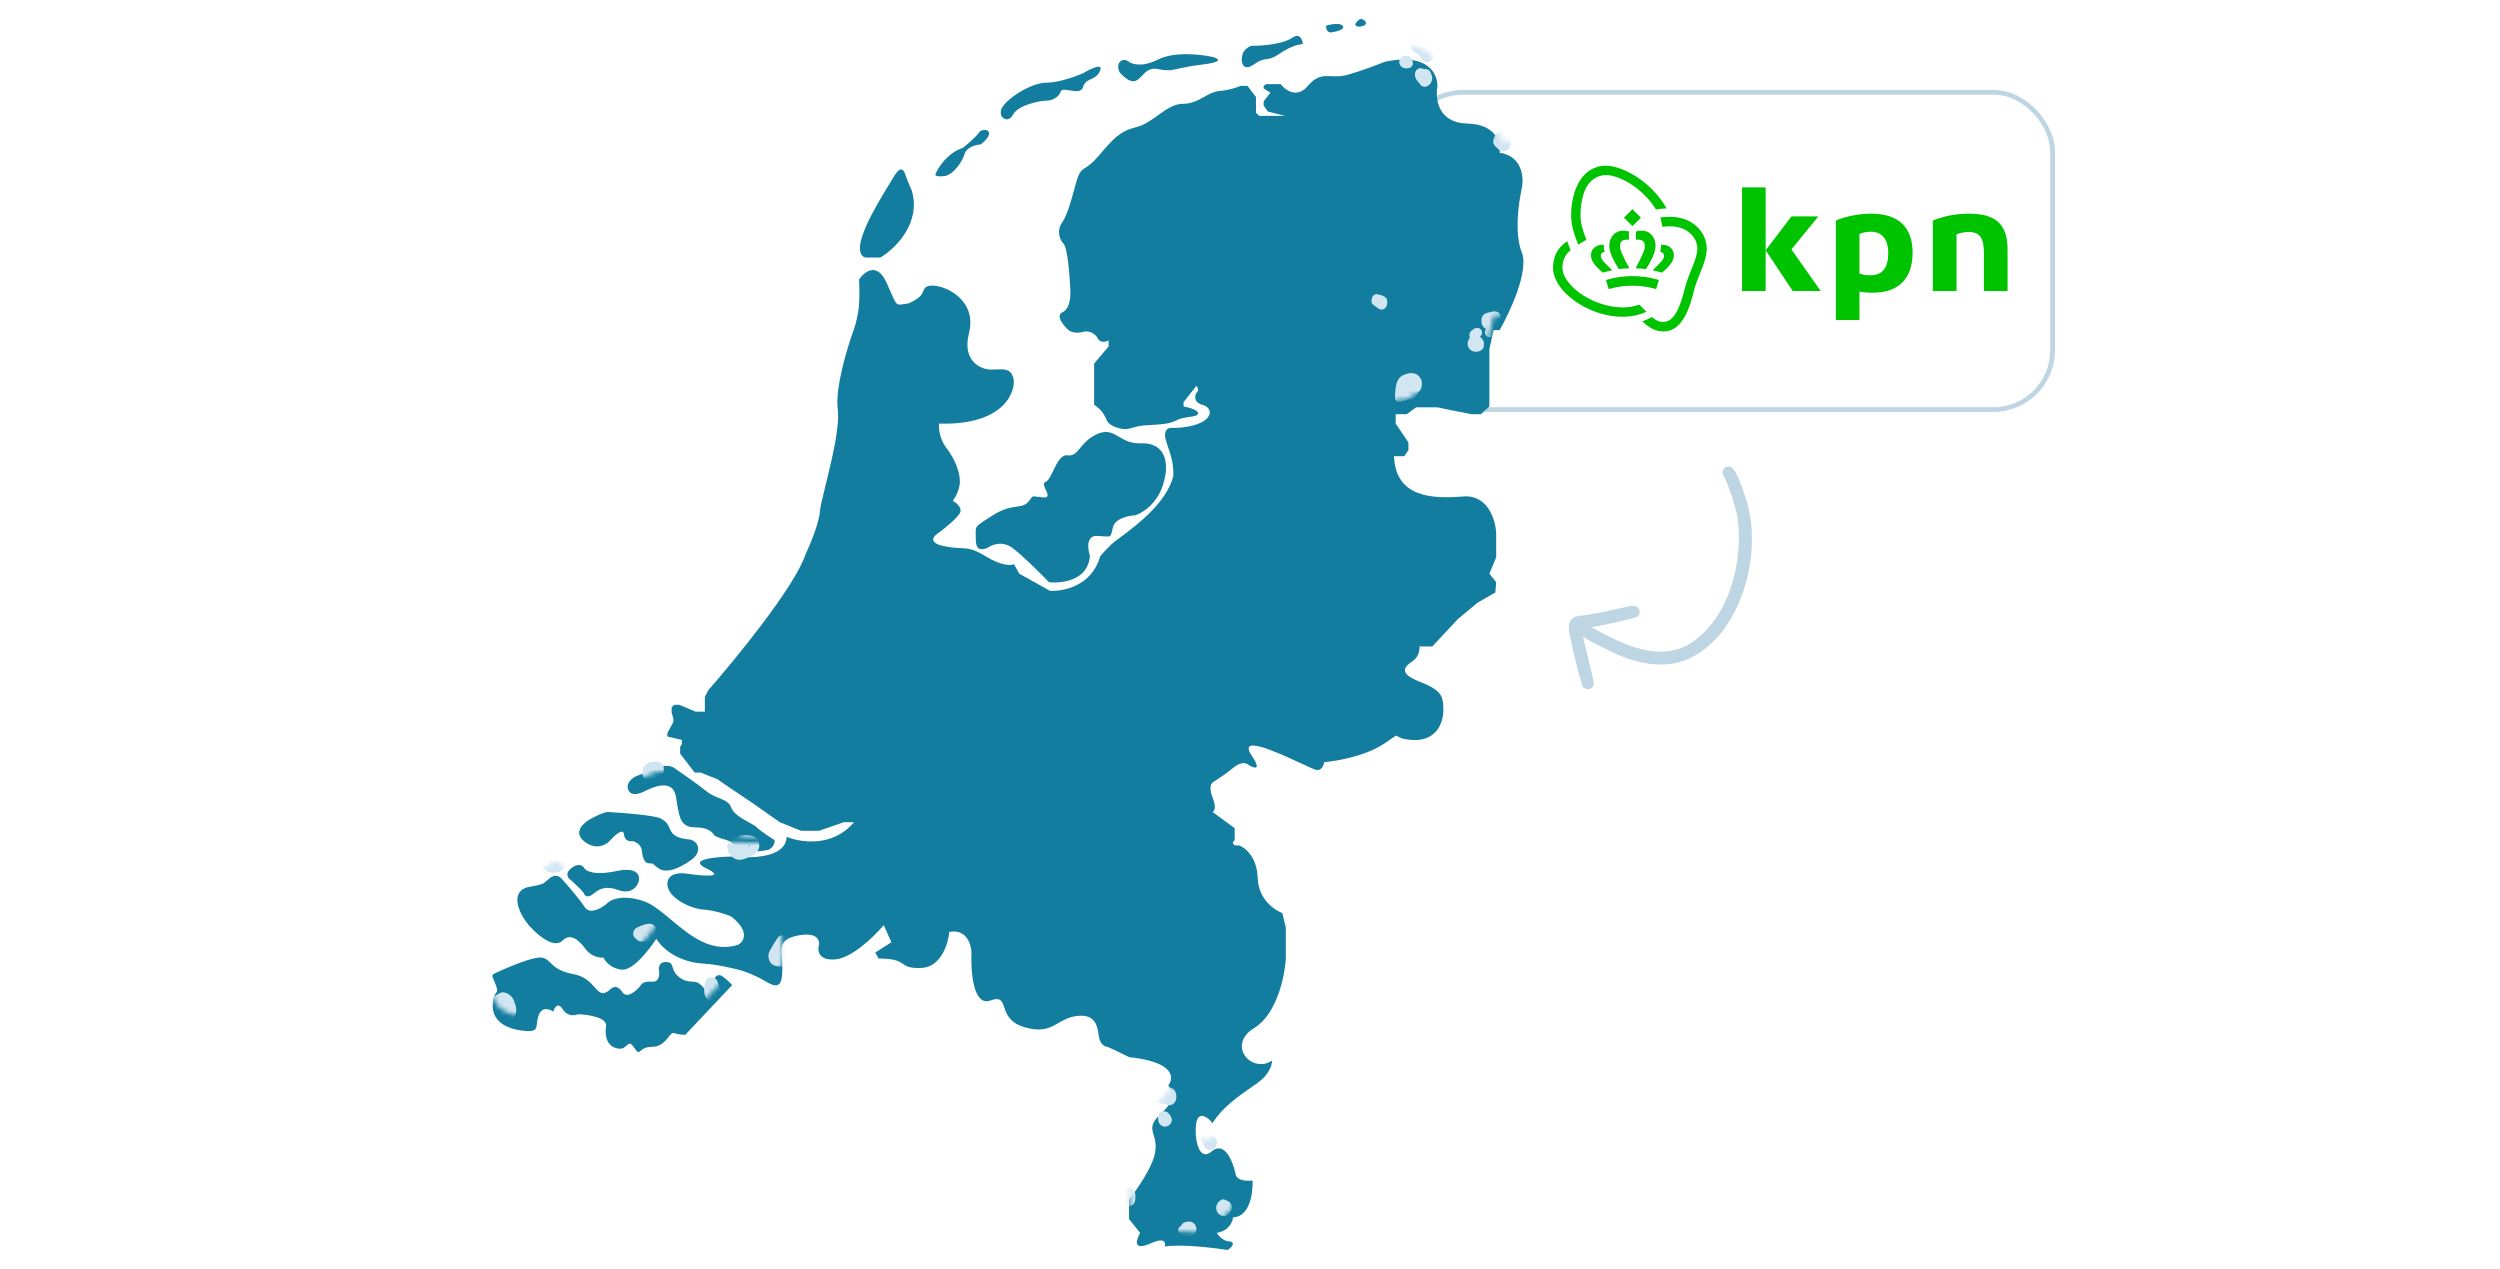 <svg width="528" height="268" viewBox="0 0 528 268" fill="none" xmlns="http://www.w3.org/2000/svg">
<rect x="296.5" y="19.5" width="137" height="67" rx="12.5" fill="white"/>
<rect x="296.5" y="19.5" width="137" height="67" rx="12.5" stroke="#BED5E3"/>
<path d="M415.897 45.13C422.411 45.13 424 48.192 424 52.954V61.459H418.999V53.694C418.999 50.648 418.481 49 415.774 49C414.842 49 413.934 49.175 413.217 49.498V61.459H408.216V46.563C410.466 45.671 412.939 45.13 415.897 45.13ZM372.902 39.583H367.917V61.459H372.902V39.583ZM372.914 52.85L378.353 45.707H384.027L378.345 52.671L384.537 61.459H378.628L372.91 52.85H372.914ZM387.73 46.563C389.805 45.707 392.564 45.13 395.204 45.13C401.097 45.13 403.94 48.096 403.94 53.408C403.94 58.719 401.049 61.821 395.554 61.821C394.619 61.821 393.786 61.777 392.719 61.582V67.583H387.734V46.563M395.168 48.944C394.284 48.944 393.424 49.095 392.719 49.418V57.791C393.217 57.983 394.189 58.142 394.965 58.142C397.657 58.142 398.795 56.482 398.795 53.444C398.795 50.405 397.35 48.944 395.168 48.944Z" fill="#00C300"/>
<path fill-rule="evenodd" clip-rule="evenodd" d="M351.982 44.023C348.936 38.524 342.824 35 339.177 35C333.945 35 331.822 40.507 331.822 45.488C331.822 47.797 332.611 49.892 333.272 51.524L333.331 51.672C333.331 51.672 334.247 51.078 335.051 50.636C334.223 48.586 333.805 47.021 333.805 45.484C333.805 42.303 334.586 39.694 335.943 38.337C336.736 37.544 337.966 36.975 339.177 36.975C342.055 36.975 346.997 39.762 349.744 44.25C350.505 44.122 351.058 44.05 351.982 44.015" fill="#00C300"/>
<path fill-rule="evenodd" clip-rule="evenodd" d="M346.284 64.397L346.217 64.326L346.125 64.358C345.066 64.736 343.979 64.923 342.8 64.923C338.942 64.923 334.721 63.199 332.053 60.531C330.716 59.189 329.983 57.744 329.983 56.601C329.983 55.044 330.489 53.79 331.723 52.846C331.484 52.289 331.229 51.64 330.994 50.931C328.932 52.305 328 54.216 328 56.601C328 58.285 328.92 60.197 330.652 61.929C333.057 64.334 337.508 66.902 342.8 66.902C344.465 66.902 346.045 66.579 347.507 65.938L347.714 65.847L347.55 65.687C347.1 65.245 346.674 64.803 346.28 64.393" fill="#00C300"/>
<path fill-rule="evenodd" clip-rule="evenodd" d="M344.027 50.62V48.892C343.613 48.773 343.306 48.713 342.808 48.713C341.052 48.713 340.057 50.087 339.909 51.457C339.798 52.5 340.089 54.017 341.912 56.84C342.649 56.74 343.386 56.681 344.11 56.661C342.525 53.718 342.139 52.687 342.139 51.93C342.139 51.054 342.645 50.608 343.668 50.608C343.808 50.608 343.919 50.608 344.027 50.62Z" fill="#00C300"/>
<path fill-rule="evenodd" clip-rule="evenodd" d="M344.767 60.34C346.392 60.34 348.048 60.547 349.772 61.057L350.362 59.129C348.426 58.552 346.543 58.317 344.767 58.317C342.991 58.317 341.108 58.552 339.173 59.129L339.762 61.057C341.486 60.543 343.143 60.34 344.767 60.34Z" fill="#00C300"/>
<path d="M344.768 44.181L342.977 45.971L344.767 47.762L346.558 45.972L344.768 44.181Z" fill="#00C300"/>
<path fill-rule="evenodd" clip-rule="evenodd" d="M340.515 57.079C338.421 55.124 338.09 54.586 338.09 53.993C338.09 53.563 338.373 53.284 338.886 53.193C338.759 52.659 338.703 52.157 338.719 51.679C337.126 51.636 336.02 52.536 336.02 53.83C336.02 54.853 336.41 55.781 338.512 57.584L338.699 57.529C339.297 57.349 339.902 57.202 340.515 57.079Z" fill="#00C300"/>
<path fill-rule="evenodd" clip-rule="evenodd" d="M345.511 50.62V48.892C345.925 48.773 346.232 48.713 346.73 48.713C348.486 48.713 349.481 50.087 349.628 51.457C349.74 52.5 349.449 54.017 347.626 56.84C346.889 56.74 346.152 56.681 345.428 56.661C347.012 53.718 347.399 52.687 347.399 51.93C347.399 51.054 346.893 50.608 345.87 50.608C345.73 50.608 345.619 50.608 345.511 50.62Z" fill="#00C300"/>
<path fill-rule="evenodd" clip-rule="evenodd" d="M349.023 57.079C351.118 55.124 351.448 54.586 351.448 53.993C351.448 53.563 351.166 53.284 350.652 53.193C350.779 52.659 350.835 52.157 350.819 51.679C352.412 51.636 353.519 52.536 353.519 53.83C353.519 54.853 353.129 55.781 351.026 57.584L350.839 57.529C350.242 57.349 349.637 57.202 349.023 57.079Z" fill="#00C300"/>
<path fill-rule="evenodd" clip-rule="evenodd" d="M358.616 48.104C357.576 47.045 355.844 45.787 352.583 45.787C351.982 45.787 351.393 45.826 350.827 45.906L350.652 45.93L350.704 46.105C350.855 46.627 350.975 47.18 351.058 47.758L351.082 47.909L351.23 47.889C351.687 47.829 352.129 47.801 352.587 47.801C355.167 47.801 356.446 48.741 357.218 49.529C358.022 50.346 358.48 51.425 358.48 52.488C358.48 53.846 357.78 55.562 357.095 57.226C356.756 58.05 356.139 59.635 355.809 60.997C355.175 63.569 353.925 67.981 351.397 67.981C350.561 67.981 350.047 67.905 348.872 66.962C348.231 67.328 347.554 67.63 346.85 67.869C348.741 69.582 349.872 70 351.401 70C355.502 70 357.019 64.425 357.736 61.487C357.955 60.591 358.377 59.352 358.93 58.007C359.687 56.163 360.467 54.256 360.467 52.492C360.467 50.899 359.794 49.303 358.624 48.108" fill="#00C300"/>
<g filter="url(#filter0_d_826_511)">
<path d="M286.311 1.969C286.551 1.546 287.174 0.774 287.75 1.063C288.47 1.426 289.009 2.15 287.75 2.512C286.491 2.874 286.064 2.331 286.311 1.969Z" fill="#127D9F"/>
<path d="M283.612 2.512C283.181 1.788 281.274 2.089 280.374 2.331C280.194 2.331 279.906 2.512 280.194 3.236C280.482 3.96 281.154 3.9 281.453 3.779C282.353 3.659 284.044 3.236 283.612 2.512Z" fill="#127D9F"/>
<path d="M264.543 6.676C264.723 6.676 270.3 6.676 272.818 5.047C273.478 4.503 274.869 3.996 275.157 6.314C274.497 6.314 272.602 6.712 270.3 8.306C268.86 9.301 268.186 9.392 267.511 9.482C266.837 9.573 266.162 9.663 264.723 10.659C261.844 12.651 261.844 8.668 262.924 7.581C263.787 6.712 264.363 6.616 264.543 6.676Z" fill="#127D9F"/>
<path d="M244.574 9.573C241.12 11.311 238.937 10.539 238.277 9.935C237.917 9.694 237.054 9.392 236.478 10.116C235.903 10.84 236.238 11.866 236.478 12.289C239.126 15.166 240.09 14.154 241.206 12.982C241.986 12.163 242.84 11.267 244.394 11.565C246.685 12.004 247.388 11.844 248.951 11.488C249.965 11.257 251.341 10.944 253.749 10.659C258.642 10.08 257.347 9.332 256.087 9.03C253.689 8.487 248.028 7.835 244.574 9.573Z" fill="#127D9F"/>
<path d="M213.991 21.16C213.127 22.753 212.072 22.186 211.652 21.703C211.22 21.124 211.352 20.376 211.472 20.074C212.372 17.901 217.769 14.461 221.007 14.461C223.597 14.461 227.243 13.134 228.743 12.47C230.242 11.565 233.06 10.188 232.341 11.927C231.89 13.015 231.124 13.376 230.403 13.716C229.685 14.055 229.012 14.372 228.743 15.367C228.433 16.51 227.056 16.281 225.871 16.084C224.992 15.938 224.218 15.809 224.065 16.272C223.705 17.358 222.446 18.263 221.007 18.263C219.568 18.263 215.07 19.169 213.991 21.16Z" fill="#127D9F"/>
<path d="M271.378 21.467L267.781 20.562L266.882 19.295V18.389L268.321 16.579L266.882 15.674V15.13L267.421 14.768H270.48C271.439 16.036 273.934 17.883 276.236 15.13C278.046 12.967 279.429 13.024 281.146 13.093C282.16 13.134 283.289 13.18 284.692 12.777C287.714 11.908 291.108 10.604 292.427 10.061C301.638 8.033 303.701 12.716 303.581 15.312C303.102 17.846 303.689 22.952 309.878 23.097C316.066 23.242 317.014 27.261 316.714 29.253C321.607 29.977 321.871 34.624 321.391 36.857C320.732 39.693 319.808 46.344 321.391 50.255C322.975 54.165 318.933 62.868 316.714 66.731H315.455L313.836 65.825L312.396 63.471V63.291V61.48L311.677 59.126L308.619 54.962L297.465 42.288L296.385 41.383H294.226L296.384 41.383L297.463 42.288L308.617 54.962L311.675 59.126L312.395 61.48V63.472L313.834 65.825L315.453 66.731L314.554 70.714V72.886V82.844L312.755 84.474H310.776L303.58 83.025H299.082L297.103 84.474H294.766V86.465L297.464 90.448V92.078L296.565 93.345H294.406C294.766 102.036 302.321 102.398 308.978 101.855C314.303 101.42 315.874 106.864 315.994 109.64V114.709L314.555 118.149L315.994 119.96L315.814 122.132L312.036 124.305L307.898 127.745L302.501 133.539H301.962H299.803L297.824 131.909H295.485L294.586 131.185V128.469L293.146 127.021H291.887L293.146 127.021L294.585 128.469V131.185L295.484 131.909H297.823L299.802 133.539C299.862 134.203 299.658 135.748 298.363 136.617C296.744 137.703 295.125 139.152 299.802 140.962C304.48 142.773 304.839 144.04 304.839 146.937C304.839 149.834 303.22 153.636 298.183 153.274C296.055 153.121 295.468 152.709 295.174 152.503C295.089 152.444 295.029 152.401 294.962 152.387C294.8 152.354 294.602 152.492 293.922 152.969C293.572 153.215 293.094 153.55 292.426 153.998C288.109 156.895 281.632 157.8 279.653 157.981C279.593 158.585 279.185 159.755 278.034 159.611C277.679 159.566 276.394 158.971 274.73 158.2C269.645 155.844 261.018 151.848 264.542 156.895C265.381 158.102 266.377 160.117 263.642 158.524C263.282 158.162 262.167 157.764 260.584 159.067C259.001 160.371 257.046 161.662 256.266 162.145C255.846 162.326 255.223 163.232 256.086 165.404C256.95 167.577 256.446 168.361 256.086 168.482L256.087 168.482L260.765 171.922V174.457L260.405 174.819V175.181L260.765 175.543H261.664C262.923 175.966 265.478 177.933 265.622 182.423C265.766 186.913 269.16 189.243 270.839 189.846L271.559 192.924V199.623C271.319 203.244 269.652 211.211 264.902 214.107C258.965 217.728 264.363 223.884 268.68 220.987C268.68 221.832 268.068 223.957 265.622 225.695C265.216 225.983 264.79 226.278 264.353 226.582L264.349 226.584C261.493 228.565 258.114 230.909 256.087 234.204C255.427 233.359 253.892 231.959 253.029 233.118C251.949 234.566 252.489 243.076 255.907 240.179C258.642 237.861 260.405 242.352 260.944 244.886C260.944 245.49 261.664 246.624 264.542 246.335C264.662 248.869 264.003 253.975 260.405 254.12C260.345 255.025 259.577 256.944 256.987 257.379C257.346 257.982 258.39 259.189 259.685 259.189C260.285 259.25 261.052 259.696 259.325 261C256.207 260.517 249.179 259.696 246.013 260.276C246.252 259.491 246.013 258.248 243.134 259.552C239.536 261.181 239.716 259.371 240.796 257.379L238.457 254.482V250.318C239.956 248.447 243.134 243.945 243.854 240.903C244.322 238.924 243.961 237.729 243.66 236.732C243.383 235.815 243.157 235.065 243.674 234.023C243.993 233.382 244.641 232.74 245.322 232.066C246.947 230.457 248.761 228.662 246.732 226.238C247.992 224.669 248.099 221.277 238.457 220.263C237.018 219.539 234.067 218.091 233.779 218.091C233.36 218.03 232.448 217.583 232.16 216.28C232.111 216.057 232.072 215.797 232.03 215.516C231.762 213.739 231.366 211.103 227.483 211.572C225.762 211.78 224.62 212.439 223.524 213.071C221.756 214.092 220.105 215.044 216.329 213.926C213.206 213.002 212.569 211.133 212.094 209.743C211.639 208.41 211.334 207.516 209.133 208.313C205.535 209.617 204.995 202.097 205.175 198.175C205.115 196.424 204.096 193.105 200.498 193.829C200.258 196.304 198.735 201.289 194.561 201.433C192.079 201.52 191.429 201.073 190.714 200.581C189.925 200.039 189.056 199.442 185.566 199.442L184.846 198.175L188.265 196.002L186.645 192.381C184.727 194.674 179.989 199.333 176.391 199.623C172.793 199.913 172.613 197.692 172.973 196.545C173.153 195.579 172.541 193.829 168.655 194.553C164.772 195.277 164.913 196.927 165.126 199.41C165.179 200.032 165.237 200.707 165.237 201.433C165.237 205.055 164.518 205.96 161.819 204.33C159.66 203.027 157.442 202.218 156.602 201.977C155.103 201.554 151.421 200.673 148.686 200.528C145.268 200.347 140.95 198.898 138.612 195.277C137.172 197.51 133.718 201.94 131.416 201.795C129.113 201.65 127.818 200.045 127.458 199.261C126.678 199.321 124.831 199.043 123.68 197.45C122.241 195.458 120.442 194.01 118.823 195.64C117.203 197.269 114.145 195.096 111.986 192.743C109.827 190.389 107.489 185.682 111.267 184.414C111.986 184.294 113.641 183.98 114.505 183.69C114.823 183.583 115.156 183.288 115.515 182.971C116.373 182.212 117.373 181.326 118.643 182.604C119.782 183.871 122.349 186.84 123.5 188.578C124.651 190.317 127.218 188.699 128.357 187.673C129.077 186.949 131.596 185.863 135.913 187.311C137.763 187.932 139.675 189.53 141.739 191.254L141.739 191.254C145.696 194.561 150.206 198.33 155.882 196.545C157.081 195.881 158.473 193.757 154.443 190.57C153.484 190.148 150.989 189.267 148.686 189.122C145.808 188.941 140.95 186.587 140.95 183.69C140.95 181.373 143.709 181.276 145.088 181.517C148.266 182 153.543 182.459 149.226 180.431C144.908 178.403 151.625 177.896 155.522 177.896C159 178.319 165.993 178.078 166.137 173.732C169.015 174.939 175.887 176.014 180.349 170.655L178.19 170.654L172.973 172.465H169.195L164.697 170.654L158.761 166.49L154.443 163.593L151.565 161.602L147.967 160.153H146.707L143.649 156.17V154.722L144.009 154.179V153.273L140.95 152.549V151.825L142.21 149.471V148.747L141.85 147.48V146.393L142.39 145.85H143.469L146.887 147.299H148.866V144.221L149.586 142.772C155.462 136.073 167.792 120.974 170.094 114.166C171.054 112.114 173.009 107.431 173.153 105.114C173.213 104.143 173.738 102.013 174.382 99.4C175.66 94.213 177.409 87.119 176.931 83.387C176.355 78.897 178.969 70.291 180.349 66.549C180.648 65.704 181.284 63.471 181.428 61.299C181.572 59.126 181.488 56.893 181.428 56.048C182.507 54.419 185.17 52.246 187.185 56.591C187.636 57.564 187.977 58.344 188.25 58.969C188.904 60.466 189.167 61.066 189.605 61.256C189.899 61.383 190.271 61.326 190.894 61.23L190.894 61.23C191.121 61.196 191.381 61.156 191.682 61.118C191.682 61.118 192.582 60.937 194.021 59.85C194.587 59.423 194.797 58.94 194.983 58.511C195.271 57.849 195.502 57.316 196.9 57.316C199.778 57.316 206.434 60.394 204.635 67.455C203.196 73.103 206.974 75.059 209.313 75.059C209.726 75.059 210.116 75.042 210.483 75.026H210.484C212.195 74.952 213.398 74.9 213.99 76.688C214.71 78.861 212.875 86.9 198.339 86.465C198.219 87.37 198.375 89.688 199.958 91.716C201.937 94.25 203.016 97.509 202.656 99.501C202.369 101.094 201.577 102.337 201.217 102.76C201.877 103.122 203.124 104.1 202.836 105.114C202.548 106.127 199.718 108.433 198.339 109.459C197.199 110.123 195.82 111.631 199.418 112.356C201.004 112.675 202.054 112.724 202.929 112.765C204.535 112.84 205.555 112.888 208.233 114.528C211.543 116.556 213.57 116.46 214.17 116.158L215.249 118.149L221.726 121.771C224.545 121.951 230.612 120.756 232.339 114.528C232.459 114.347 233.059 113.623 234.498 112.175C234.892 111.778 235.667 111.198 236.655 110.459C240.175 107.825 246.406 103.164 247.811 97.509V96.966H248.89L252.308 100.587H254.107L252.309 100.587L248.891 96.966H247.811C247.811 94.975 247.452 93.526 246.372 90.448C245.509 87.986 246.612 87.37 247.272 87.37C248.471 87.431 251.409 87.298 253.568 86.284C256.267 85.017 255.907 83.025 253.928 82.482C251.949 81.939 252.309 80.309 252.849 79.766C253.28 79.332 252.909 78.741 252.669 78.499L249.971 81.939V82.844C250.99 83.025 253.029 83.568 253.029 84.293C253.029 84.784 252.232 84.902 251.216 85.052C250.362 85.178 249.353 85.328 248.531 85.741C246.93 86.547 245.328 86.635 242.838 86.773L242.837 86.773C242.53 86.79 242.21 86.808 241.875 86.827C240.721 86.896 239.952 87.119 239.286 87.311C238.187 87.63 237.371 87.866 235.579 87.189C234.134 86.644 233.868 86.054 233.529 85.303C233.192 84.558 232.784 83.655 231.081 82.482V73.791L234.139 70.171V68.903L236.478 67.455L236.478 67.455L234.139 68.903C232.7 69.627 231.98 68.843 231.8 68.36C231.44 67.756 230.325 66.658 228.742 67.093C227.159 67.527 226.043 67.032 225.684 66.73C224.604 65.765 222.841 63.653 224.424 62.928C226.007 62.204 226.163 59.368 226.043 58.04C225.923 55.203 225.468 49.313 224.604 48.444C223.525 47.358 223.345 45.366 224.244 44.099C225.144 42.831 225.863 40.84 227.123 36.133C227.88 33.303 228.312 33.025 229.239 32.427C229.855 32.031 230.688 31.493 231.98 29.977C235.218 26.175 236.478 24.726 240.076 23.821C241.705 23.411 243.15 22.37 244.561 21.353L244.561 21.353C246.265 20.125 247.92 18.933 249.79 18.933C251.688 18.933 253.087 18.151 254.386 17.425C255.428 16.843 256.406 16.297 257.526 16.217C259.541 16.072 261.364 15.432 262.024 15.13H263.463L265.262 17.484V20.743C265.262 20.888 265.742 21.286 265.981 21.467H271.378Z" fill="#127D9F"/>
<path d="M163.618 174.456C162.658 173.853 160.56 172.465 159.84 171.741C159.537 171.436 158.908 171.09 158.18 170.69C156.744 169.9 154.92 168.898 154.443 167.576C154.02 166.405 152.974 165.985 151.782 165.507C150.947 165.171 150.041 164.807 149.226 164.136C147.643 162.833 143.889 160.214 142.21 159.067C141.73 158.825 140.447 158.488 139.151 159.067C138.072 159.55 136.753 160.032 135.727 160.408C135.214 160.596 134.774 160.757 134.474 160.877C133.574 161.24 132.135 162.326 132.675 163.774C133.215 165.223 135.014 164.679 136.093 164.136L136.156 164.105C137.347 163.503 142.043 161.134 142.749 165.223C142.822 165.641 142.887 166.041 142.949 166.422L142.949 166.424L142.949 166.424C143.504 169.837 143.813 171.741 146.887 171.741C149.61 171.741 150.392 172.775 150.78 173.287C150.878 173.418 150.952 173.514 151.025 173.551C151.385 173.732 151.744 173.913 153.543 174.456C154.301 174.685 154.74 175.107 155.182 175.531C155.789 176.115 156.403 176.705 157.861 176.81C159.876 176.955 161.699 176.629 162.359 176.448C162.778 176.267 163.618 175.615 163.618 174.456Z" fill="#127D9F"/>
<path d="M141.408 171.901C141.485 172.073 141.568 172.259 141.67 172.465C142.21 173.551 143.469 174.094 145.448 174.275C147.427 174.456 148.506 176.81 145.988 178.621C143.469 180.431 140.77 181.517 139.151 180.431C138.504 179.997 138.23 179.736 138.066 179.579C137.977 179.495 137.921 179.441 137.854 179.406C137.736 179.345 137.586 179.345 137.172 179.345C136.093 179.345 135.733 178.258 135.553 176.629C135.409 175.325 134.174 174.758 133.574 174.637C133.035 174.758 131.919 174.637 131.775 173.189C131.632 171.741 129.677 173.551 128.717 174.637C127.938 175.482 125.767 176.665 123.32 174.637C120.873 172.61 123.5 170.534 125.119 169.749C125.94 169.316 127.728 168.459 128.328 168.49L128.333 168.49C131.746 168.679 138.557 169.217 139.691 169.93C140.858 170.664 141.079 171.16 141.408 171.901Z" fill="#127D9F"/>
<path d="M123.32 185.682C123.176 185.247 121.221 183.449 120.262 182.604C119.842 182.242 119.362 181.264 120.801 180.25C122.241 179.236 123.08 179.828 123.32 180.25C123.62 180.914 125.407 181.988 130.156 180.974C134.906 179.96 135.253 182.121 134.834 183.328C134.534 184.294 133.251 185.971 130.516 184.957C127.681 183.906 126.331 184.973 125.439 185.677C125.256 185.822 125.093 185.951 124.939 186.044C124.04 186.587 123.5 186.225 123.32 185.682Z" fill="#127D9F"/>
<path d="M113.605 199.261C111.303 199.55 106.649 201.554 104.61 202.52C103.805 202.89 103.901 203.111 104.301 204.027L104.301 204.027C104.437 204.339 104.608 204.73 104.79 205.235C105.152 206.237 105.014 206.414 104.764 206.734L104.764 206.735C104.516 207.051 104.16 207.507 104.071 209.037C103.891 212.115 106.05 214.107 110.187 214.65C113.178 215.043 113.255 214.395 113.408 213.117C113.466 212.627 113.536 212.044 113.785 211.391C114.505 209.508 116.124 210.124 116.844 210.667C117.084 209.822 117.815 208.531 118.823 210.124C119.83 211.717 121.401 211.512 122.061 211.21C124.16 211.27 128.285 211.862 127.997 213.745C127.638 216.099 128.357 218.09 130.516 218.452C131.49 218.615 131.988 218.153 132.373 217.795C132.842 217.359 133.144 217.078 133.934 218.271C134.702 219.431 134.856 219.301 135.296 218.928C135.681 218.602 136.286 218.09 137.712 218.09C139.545 218.09 140.473 216.919 141.155 216.059C141.611 215.484 141.957 215.048 142.39 215.193C143.253 215.483 144.309 215.555 144.728 215.555L154.623 205.054C154.443 204.813 153.795 204.113 152.644 203.244C151.578 202.439 151.006 203.422 150.634 204.06C150.504 204.283 150.399 204.464 150.305 204.511C150.017 204.656 149.346 204.571 149.046 204.511C149.046 206.109 148.949 205.999 148.529 205.524C148.139 205.084 147.472 204.33 146.347 204.33C144.009 204.33 142.929 203.063 142.39 202.157C142.231 201.892 142.15 201.611 142.074 201.346C141.891 200.708 141.735 200.166 140.591 200.166C139.295 200.166 139.091 201.252 139.151 201.795C139.331 202.701 139.295 204.475 137.712 204.33C136.129 204.185 135.493 204.753 135.373 205.054C134.474 206.201 132.423 208.096 131.416 206.503C130.408 204.909 129.317 205.477 128.897 205.96C127.283 207.393 126.621 206.657 125.588 205.51C124.665 204.484 123.445 203.128 120.981 202.701C118.195 202.217 117.102 201.166 116.25 200.346C115.507 199.631 114.947 199.092 113.605 199.261Z" fill="#127D9F"/>
<path d="M208.593 112.718C209.433 112.054 211.652 111.125 213.811 112.718C215.969 114.311 219.867 118.21 221.546 119.96C224.305 120.262 229.894 119.562 230.182 114.347C229.702 112.899 229.354 110.038 231.801 110.183C232.23 110.209 232.591 110.238 232.898 110.262L232.898 110.262C233.78 110.333 234.203 110.367 234.452 110.173C234.682 109.994 234.764 109.622 234.92 108.905L234.921 108.904C234.956 108.745 234.994 108.568 235.039 108.373C235.471 106.49 238.337 105.898 239.716 105.838C241.156 105.415 244.358 103.52 245.653 99.32C247.272 94.07 245.653 90.448 240.976 90.629C238.795 90.714 237.474 89.933 236.303 89.239C234.962 88.446 233.817 87.768 231.801 88.638C229.952 89.435 228.965 90.623 228.165 91.585C227.33 92.59 226.698 93.349 225.504 93.164C224.116 92.949 223.234 94.776 222.446 96.41C221.907 97.528 221.411 98.556 220.827 98.777C220.191 99.017 220.538 99.752 220.876 100.466C221.303 101.368 221.714 102.238 220.107 102.036C219.843 102.002 219.613 101.972 219.413 101.946L219.413 101.946C218.495 101.825 218.202 101.787 218.02 101.912C217.935 101.97 217.874 102.065 217.784 102.205L217.784 102.205C217.654 102.408 217.464 102.705 217.049 103.122C216.411 103.764 215.668 103.872 214.693 104.015C213.468 104.194 211.877 104.426 209.673 105.838C209.53 105.929 209.393 106.017 209.262 106.101L209.033 106.247C207.05 107.513 206.383 107.938 206.167 108.53C206.057 108.83 206.062 109.172 206.07 109.687V109.688V109.689C206.072 109.838 206.075 110.002 206.075 110.183C206.075 112.356 206.255 113.587 208.593 112.718Z" fill="#127D9F"/>
<path d="M203.376 28.221C200.21 29.235 198.219 32.265 197.619 33.653C197.439 34.034 197.619 34.377 199.418 34.196C201.217 34.015 203.196 31.299 203.736 29.489C204.168 28.04 206.194 27.558 207.154 27.497C210.932 24.419 207.514 23.876 206.794 24.962C206.218 25.831 204.275 27.497 203.376 28.221Z" fill="#127D9F"/>
<path d="M185.926 51.396H182.687C179.194 49.958 185.09 40.34 187.76 35.985C188.115 35.406 188.413 34.92 188.624 34.558C190.423 31.48 190.963 33.11 191.323 34.196C191.61 35.065 192.282 36.61 192.582 37.274C194.597 44.226 188.984 49.586 185.926 51.396Z" fill="#127D9F"/>
</g>
<mask id="mask0_826_511" style="mask-type:alpha" maskUnits="userSpaceOnUse" x="104" y="1" width="218" height="260">
<path d="M286.311 1.969C286.551 1.546 287.174 0.774 287.75 1.063C288.47 1.426 289.009 2.15 287.75 2.512C286.491 2.874 286.064 2.331 286.311 1.969Z" fill="#127D9F"/>
<path d="M283.612 2.512C283.181 1.788 281.274 2.089 280.374 2.331C280.194 2.331 279.906 2.512 280.194 3.236C280.482 3.96 281.154 3.9 281.453 3.779C282.353 3.659 284.044 3.236 283.612 2.512Z" fill="#127D9F"/>
<path d="M264.543 6.676C264.723 6.676 270.3 6.676 272.818 5.047C273.478 4.503 274.869 3.996 275.157 6.314C274.497 6.314 272.602 6.712 270.3 8.306C268.86 9.301 268.186 9.392 267.511 9.482C266.837 9.573 266.162 9.663 264.723 10.659C261.844 12.651 261.844 8.668 262.924 7.581C263.787 6.712 264.363 6.616 264.543 6.676Z" fill="#127D9F"/>
<path d="M244.574 9.573C241.12 11.311 238.937 10.539 238.277 9.935C237.917 9.694 237.054 9.392 236.478 10.116C235.903 10.84 236.238 11.866 236.478 12.289C239.126 15.166 240.09 14.154 241.206 12.982C241.986 12.163 242.84 11.267 244.394 11.565C246.685 12.004 247.388 11.844 248.951 11.488C249.965 11.257 251.341 10.944 253.749 10.659C258.642 10.08 257.347 9.332 256.087 9.03C253.689 8.487 248.028 7.835 244.574 9.573Z" fill="#127D9F"/>
<path d="M213.991 21.16C213.127 22.753 212.072 22.186 211.652 21.703C211.22 21.124 211.352 20.376 211.472 20.074C212.372 17.901 217.769 14.461 221.007 14.461C223.597 14.461 227.243 13.134 228.743 12.47C230.242 11.565 233.06 10.188 232.341 11.927C231.89 13.015 231.124 13.376 230.403 13.716C229.685 14.055 229.012 14.372 228.743 15.367C228.433 16.51 227.056 16.281 225.871 16.084C224.992 15.938 224.218 15.809 224.065 16.272C223.705 17.358 222.446 18.263 221.007 18.263C219.568 18.263 215.07 19.169 213.991 21.16Z" fill="#127D9F"/>
<path d="M271.378 21.467L267.781 20.562L266.882 19.295V18.389L268.321 16.579L266.882 15.674V15.13L267.421 14.768H270.48C271.439 16.036 273.934 17.883 276.236 15.13C278.046 12.967 279.429 13.024 281.146 13.093C282.16 13.134 283.289 13.18 284.692 12.777C287.714 11.908 291.108 10.604 292.427 10.061C301.638 8.033 303.701 12.716 303.581 15.312C303.102 17.846 303.689 22.952 309.878 23.097C316.066 23.242 317.014 27.261 316.714 29.253C321.607 29.977 321.871 34.624 321.391 36.857C320.732 39.693 319.808 46.344 321.391 50.255C322.975 54.165 318.933 62.868 316.714 66.731H315.455L313.836 65.825L312.396 63.471V63.291V61.48L311.677 59.126L308.619 54.962L297.465 42.288L296.385 41.383H294.226L296.384 41.383L297.463 42.288L308.617 54.962L311.675 59.126L312.395 61.48V63.472L313.834 65.825L315.453 66.731L314.554 70.714V72.886V82.844L312.755 84.474H310.776L303.58 83.025H299.082L297.103 84.474H294.766V86.465L297.464 90.448V92.078L296.565 93.345H294.406C294.766 102.036 302.321 102.398 308.978 101.855C314.303 101.42 315.874 106.864 315.994 109.64V114.709L314.555 118.149L315.994 119.96L315.814 122.132L312.036 124.305L307.898 127.745L302.501 133.539H301.962H299.803L297.824 131.909H295.485L294.586 131.185V128.469L293.146 127.021H291.887L293.146 127.021L294.585 128.469V131.185L295.484 131.909H297.823L299.802 133.539C299.862 134.203 299.658 135.748 298.363 136.617C296.744 137.703 295.125 139.152 299.802 140.962C304.48 142.773 304.839 144.04 304.839 146.937C304.839 149.834 303.22 153.636 298.183 153.274C296.055 153.121 295.468 152.709 295.174 152.503C295.089 152.444 295.029 152.401 294.962 152.387C294.8 152.354 294.602 152.492 293.922 152.969C293.572 153.215 293.094 153.55 292.426 153.998C288.109 156.895 281.632 157.8 279.653 157.981C279.593 158.585 279.185 159.755 278.034 159.611C277.679 159.566 276.394 158.971 274.73 158.2C269.645 155.844 261.018 151.848 264.542 156.895C265.381 158.102 266.377 160.117 263.642 158.524C263.282 158.162 262.167 157.764 260.584 159.067C259.001 160.371 257.046 161.662 256.266 162.145C255.846 162.326 255.223 163.232 256.086 165.404C256.95 167.577 256.446 168.361 256.086 168.482L256.087 168.482L260.765 171.922V174.457L260.405 174.819V175.181L260.765 175.543H261.664C262.923 175.966 265.478 177.933 265.622 182.423C265.766 186.913 269.16 189.243 270.839 189.846L271.559 192.924V199.623C271.319 203.244 269.652 211.211 264.902 214.107C258.965 217.728 264.363 223.884 268.68 220.987C268.68 221.832 268.068 223.957 265.622 225.695C265.216 225.983 264.79 226.278 264.353 226.582L264.349 226.584C261.493 228.565 258.114 230.909 256.087 234.204C255.427 233.359 253.892 231.959 253.029 233.118C251.949 234.566 252.489 243.076 255.907 240.179C258.642 237.861 260.405 242.352 260.944 244.886C260.944 245.49 261.664 246.624 264.542 246.335C264.662 248.869 264.003 253.975 260.405 254.12C260.345 255.025 259.577 256.944 256.987 257.379C257.346 257.982 258.39 259.189 259.685 259.189C260.285 259.25 261.052 259.696 259.325 261C256.207 260.517 249.179 259.696 246.013 260.276C246.252 259.491 246.013 258.248 243.134 259.552C239.536 261.181 239.716 259.371 240.796 257.379L238.457 254.482V250.318C239.956 248.447 243.134 243.945 243.854 240.903C244.322 238.924 243.961 237.729 243.66 236.732C243.383 235.815 243.157 235.065 243.674 234.023C243.993 233.382 244.641 232.74 245.322 232.066C246.947 230.457 248.761 228.662 246.732 226.238C247.992 224.669 248.099 221.277 238.457 220.263C237.018 219.539 234.067 218.091 233.779 218.091C233.36 218.03 232.448 217.583 232.16 216.28C232.111 216.057 232.072 215.797 232.03 215.516C231.762 213.739 231.366 211.103 227.483 211.572C225.762 211.78 224.62 212.439 223.524 213.071C221.756 214.092 220.105 215.044 216.329 213.926C213.206 213.002 212.569 211.133 212.094 209.743C211.639 208.41 211.334 207.516 209.133 208.313C205.535 209.617 204.995 202.097 205.175 198.175C205.115 196.424 204.096 193.105 200.498 193.829C200.258 196.304 198.735 201.289 194.561 201.433C192.079 201.52 191.429 201.073 190.714 200.581C189.925 200.039 189.056 199.442 185.566 199.442L184.846 198.175L188.265 196.002L186.645 192.381C184.727 194.674 179.989 199.333 176.391 199.623C172.793 199.913 172.613 197.692 172.973 196.545C173.153 195.579 172.541 193.829 168.655 194.553C164.772 195.277 164.913 196.927 165.126 199.41C165.179 200.032 165.237 200.707 165.237 201.433C165.237 205.055 164.518 205.96 161.819 204.33C159.66 203.027 157.442 202.218 156.602 201.977C155.103 201.554 151.421 200.673 148.686 200.528C145.268 200.347 140.95 198.898 138.612 195.277C137.172 197.51 133.718 201.94 131.416 201.795C129.113 201.65 127.818 200.045 127.458 199.261C126.678 199.321 124.831 199.043 123.68 197.45C122.241 195.458 120.442 194.01 118.823 195.64C117.203 197.269 114.145 195.096 111.986 192.743C109.827 190.389 107.489 185.682 111.267 184.414C111.986 184.294 113.641 183.98 114.505 183.69C114.823 183.583 115.156 183.288 115.515 182.971C116.373 182.212 117.373 181.326 118.643 182.604C119.782 183.871 122.349 186.84 123.5 188.578C124.651 190.317 127.218 188.699 128.357 187.673C129.077 186.949 131.596 185.863 135.913 187.311C137.763 187.932 139.675 189.53 141.739 191.254L141.739 191.254C145.696 194.561 150.206 198.33 155.882 196.545C157.081 195.881 158.473 193.757 154.443 190.57C153.484 190.148 150.989 189.267 148.686 189.122C145.808 188.941 140.95 186.587 140.95 183.69C140.95 181.373 143.709 181.276 145.088 181.517C148.266 182 153.543 182.459 149.226 180.431C144.908 178.403 151.625 177.896 155.522 177.896C159 178.319 165.993 178.078 166.137 173.732C169.015 174.939 175.887 176.014 180.349 170.655L178.19 170.654L172.973 172.465H169.195L164.697 170.654L158.761 166.49L154.443 163.593L151.565 161.602L147.967 160.153H146.707L143.649 156.17V154.722L144.009 154.179V153.273L140.95 152.549V151.825L142.21 149.471V148.747L141.85 147.48V146.393L142.39 145.85H143.469L146.887 147.299H148.866V144.221L149.586 142.772C155.462 136.073 167.792 120.974 170.094 114.166C171.054 112.114 173.009 107.431 173.153 105.114C173.213 104.143 173.738 102.013 174.382 99.4C175.66 94.213 177.409 87.119 176.931 83.387C176.355 78.897 178.969 70.291 180.349 66.549C180.648 65.704 181.284 63.471 181.428 61.299C181.572 59.126 181.488 56.893 181.428 56.048C182.507 54.419 185.17 52.246 187.185 56.591C187.636 57.564 187.977 58.344 188.25 58.969C188.904 60.466 189.167 61.066 189.605 61.256C189.899 61.383 190.271 61.326 190.894 61.23L190.894 61.23C191.121 61.196 191.381 61.156 191.682 61.118C191.682 61.118 192.582 60.937 194.021 59.85C194.587 59.423 194.797 58.94 194.983 58.511C195.271 57.849 195.502 57.316 196.9 57.316C199.778 57.316 206.434 60.394 204.635 67.455C203.196 73.103 206.974 75.059 209.313 75.059C209.726 75.059 210.116 75.042 210.483 75.026H210.484C212.195 74.952 213.398 74.9 213.99 76.688C214.71 78.861 212.875 86.9 198.339 86.465C198.219 87.37 198.375 89.688 199.958 91.716C201.937 94.25 203.016 97.509 202.656 99.501C202.369 101.094 201.577 102.337 201.217 102.76C201.877 103.122 203.124 104.1 202.836 105.114C202.548 106.127 199.718 108.433 198.339 109.459C197.199 110.123 195.82 111.631 199.418 112.356C201.004 112.675 202.054 112.724 202.929 112.765C204.535 112.84 205.555 112.888 208.233 114.528C211.543 116.556 213.57 116.46 214.17 116.158L215.249 118.149L221.726 121.771C224.545 121.951 230.612 120.756 232.339 114.528C232.459 114.347 233.059 113.623 234.498 112.175C234.892 111.778 235.667 111.198 236.655 110.459C240.175 107.825 246.406 103.164 247.811 97.509V96.966H248.89L252.308 100.587H254.107L252.309 100.587L248.891 96.966H247.811C247.811 94.975 247.452 93.526 246.372 90.448C245.509 87.986 246.612 87.37 247.272 87.37C248.471 87.431 251.409 87.298 253.568 86.284C256.267 85.017 255.907 83.025 253.928 82.482C251.949 81.939 252.309 80.309 252.849 79.766C253.28 79.332 252.909 78.741 252.669 78.499L249.971 81.939V82.844C250.99 83.025 253.029 83.568 253.029 84.293C253.029 84.784 252.232 84.902 251.216 85.052C250.362 85.178 249.353 85.328 248.531 85.741C246.93 86.547 245.328 86.635 242.838 86.773L242.837 86.773C242.53 86.79 242.21 86.808 241.875 86.827C240.721 86.896 239.952 87.119 239.286 87.311C238.187 87.63 237.371 87.866 235.579 87.189C234.134 86.644 233.868 86.054 233.529 85.303C233.192 84.558 232.784 83.655 231.081 82.482V73.791L234.139 70.171V68.903L236.478 67.455L236.478 67.455L234.139 68.903C232.7 69.627 231.98 68.843 231.8 68.36C231.44 67.756 230.325 66.658 228.742 67.093C227.159 67.527 226.043 67.032 225.684 66.73C224.604 65.765 222.841 63.653 224.424 62.928C226.007 62.204 226.163 59.368 226.043 58.04C225.923 55.203 225.468 49.313 224.604 48.444C223.525 47.358 223.345 45.366 224.244 44.099C225.144 42.831 225.863 40.84 227.123 36.133C227.88 33.303 228.312 33.025 229.239 32.427C229.855 32.031 230.688 31.493 231.98 29.977C235.218 26.175 236.478 24.726 240.076 23.821C241.705 23.411 243.15 22.37 244.561 21.353L244.561 21.353C246.265 20.125 247.92 18.933 249.79 18.933C251.688 18.933 253.087 18.151 254.386 17.425C255.428 16.843 256.406 16.297 257.526 16.217C259.541 16.072 261.364 15.432 262.024 15.13H263.463L265.262 17.484V20.743C265.262 20.888 265.742 21.286 265.981 21.467H271.378Z" fill="#127D9F"/>
<path d="M163.618 174.456C162.658 173.853 160.56 172.465 159.84 171.741C159.537 171.436 158.908 171.09 158.18 170.69C156.744 169.9 154.92 168.898 154.443 167.576C154.02 166.405 152.974 165.985 151.782 165.507C150.947 165.171 150.041 164.807 149.226 164.136C147.643 162.833 143.889 160.214 142.21 159.067C141.73 158.825 140.447 158.488 139.151 159.067C138.072 159.55 136.753 160.032 135.727 160.408C135.214 160.596 134.774 160.757 134.474 160.877C133.574 161.24 132.135 162.326 132.675 163.774C133.215 165.223 135.014 164.679 136.093 164.136L136.156 164.105C137.347 163.503 142.043 161.134 142.749 165.223C142.822 165.641 142.887 166.041 142.949 166.422L142.949 166.424L142.949 166.424C143.504 169.837 143.813 171.741 146.887 171.741C149.61 171.741 150.392 172.775 150.78 173.287C150.878 173.418 150.952 173.514 151.025 173.551C151.385 173.732 151.744 173.913 153.543 174.456C154.301 174.685 154.74 175.107 155.182 175.531C155.789 176.115 156.403 176.705 157.861 176.81C159.876 176.955 161.699 176.629 162.359 176.448C162.778 176.267 163.618 175.615 163.618 174.456Z" fill="#127D9F"/>
<path d="M141.408 171.901C141.485 172.073 141.568 172.259 141.67 172.465C142.21 173.551 143.469 174.094 145.448 174.275C147.427 174.456 148.506 176.81 145.988 178.621C143.469 180.431 140.77 181.517 139.151 180.431C138.504 179.997 138.23 179.736 138.066 179.579C137.977 179.495 137.921 179.441 137.854 179.406C137.736 179.345 137.586 179.345 137.172 179.345C136.093 179.345 135.733 178.258 135.553 176.629C135.409 175.325 134.174 174.758 133.574 174.637C133.035 174.758 131.919 174.637 131.775 173.189C131.632 171.741 129.677 173.551 128.717 174.637C127.938 175.482 125.767 176.665 123.32 174.637C120.873 172.61 123.5 170.534 125.119 169.749C125.94 169.316 127.728 168.459 128.328 168.49L128.333 168.49C131.746 168.679 138.557 169.217 139.691 169.93C140.858 170.664 141.079 171.16 141.408 171.901Z" fill="#127D9F"/>
<path d="M123.32 185.682C123.176 185.247 121.221 183.449 120.262 182.604C119.842 182.242 119.362 181.264 120.801 180.25C122.241 179.236 123.08 179.828 123.32 180.25C123.62 180.914 125.407 181.988 130.156 180.974C134.906 179.96 135.253 182.121 134.834 183.328C134.534 184.294 133.251 185.971 130.516 184.957C127.681 183.906 126.331 184.973 125.439 185.677C125.256 185.822 125.093 185.951 124.939 186.044C124.04 186.587 123.5 186.225 123.32 185.682Z" fill="#127D9F"/>
<path d="M113.605 199.261C111.303 199.55 106.649 201.554 104.61 202.52C103.805 202.89 103.901 203.111 104.301 204.027L104.301 204.027C104.437 204.339 104.608 204.73 104.79 205.235C105.152 206.237 105.014 206.414 104.764 206.734L104.764 206.735C104.516 207.051 104.16 207.507 104.071 209.037C103.891 212.115 106.05 214.107 110.187 214.65C113.178 215.043 113.255 214.395 113.408 213.117C113.466 212.627 113.536 212.044 113.785 211.391C114.505 209.508 116.124 210.124 116.844 210.667C117.084 209.822 117.815 208.531 118.823 210.124C119.83 211.717 121.401 211.512 122.061 211.21C124.16 211.27 128.285 211.862 127.997 213.745C127.638 216.099 128.357 218.09 130.516 218.452C131.49 218.615 131.988 218.153 132.373 217.795C132.842 217.359 133.144 217.078 133.934 218.271C134.702 219.431 134.856 219.301 135.296 218.928C135.681 218.602 136.286 218.09 137.712 218.09C139.545 218.09 140.473 216.919 141.155 216.059C141.611 215.484 141.957 215.048 142.39 215.193C143.253 215.483 144.309 215.555 144.728 215.555L154.623 205.054C154.443 204.813 153.795 204.113 152.644 203.244C151.578 202.439 151.006 203.422 150.634 204.06C150.504 204.283 150.399 204.464 150.305 204.511C150.017 204.656 149.346 204.571 149.046 204.511C149.046 206.109 148.949 205.999 148.529 205.524C148.139 205.084 147.472 204.33 146.347 204.33C144.009 204.33 142.929 203.063 142.39 202.157C142.231 201.892 142.15 201.611 142.074 201.346C141.891 200.708 141.735 200.166 140.591 200.166C139.295 200.166 139.091 201.252 139.151 201.795C139.331 202.701 139.295 204.475 137.712 204.33C136.129 204.185 135.493 204.753 135.373 205.054C134.474 206.201 132.423 208.096 131.416 206.503C130.408 204.909 129.317 205.477 128.897 205.96C127.283 207.393 126.621 206.657 125.588 205.51C124.665 204.484 123.445 203.128 120.981 202.701C118.195 202.217 117.102 201.166 116.25 200.346C115.507 199.631 114.947 199.092 113.605 199.261Z" fill="#127D9F"/>
<path d="M208.593 112.718C209.433 112.054 211.652 111.125 213.811 112.718C215.969 114.311 219.867 118.21 221.546 119.96C224.305 120.262 229.894 119.562 230.182 114.347C229.702 112.899 229.354 110.038 231.801 110.183C232.23 110.209 232.591 110.238 232.898 110.262L232.898 110.262C233.78 110.333 234.203 110.367 234.452 110.173C234.682 109.994 234.764 109.622 234.92 108.905L234.921 108.904C234.956 108.745 234.994 108.568 235.039 108.373C235.471 106.49 238.337 105.898 239.716 105.838C241.156 105.415 244.358 103.52 245.653 99.32C247.272 94.07 245.653 90.448 240.976 90.629C238.795 90.714 237.474 89.933 236.303 89.239C234.962 88.446 233.817 87.768 231.801 88.638C229.952 89.435 228.965 90.623 228.165 91.585C227.33 92.59 226.698 93.349 225.504 93.164C224.116 92.949 223.234 94.776 222.446 96.41C221.907 97.528 221.411 98.556 220.827 98.777C220.191 99.017 220.538 99.752 220.876 100.466C221.303 101.368 221.714 102.238 220.107 102.036C219.843 102.002 219.613 101.972 219.413 101.946L219.413 101.946C218.495 101.825 218.202 101.787 218.02 101.912C217.935 101.97 217.874 102.065 217.784 102.205L217.784 102.205C217.654 102.408 217.464 102.705 217.049 103.122C216.411 103.764 215.668 103.872 214.693 104.015C213.468 104.194 211.877 104.426 209.673 105.838C209.53 105.929 209.393 106.017 209.262 106.101L209.033 106.247C207.05 107.513 206.383 107.938 206.167 108.53C206.057 108.83 206.062 109.172 206.07 109.687V109.688V109.689C206.072 109.838 206.075 110.002 206.075 110.183C206.075 112.356 206.255 113.587 208.593 112.718Z" fill="#127D9F"/>
<path d="M203.376 28.221C200.21 29.235 198.219 32.265 197.619 33.653C197.439 34.034 197.619 34.377 199.418 34.196C201.217 34.015 203.196 31.299 203.736 29.489C204.168 28.04 206.194 27.558 207.154 27.497C210.932 24.419 207.514 23.876 206.794 24.962C206.218 25.831 204.275 27.497 203.376 28.221Z" fill="#127D9F"/>
<path d="M185.926 51.396H182.687C179.194 49.958 185.09 40.34 187.76 35.985C188.115 35.406 188.413 34.92 188.624 34.558C190.423 31.48 190.963 33.11 191.323 34.196C191.61 35.065 192.282 36.61 192.582 37.274C194.597 44.226 188.984 49.586 185.926 51.396Z" fill="#127D9F"/>
</mask>
<g mask="url(#mask0_826_511)">
<path d="M251.253 257.997C251.705 258.01 252.024 258.257 252.197 258.43L252.327 258.576L252.409 258.686C252.561 258.912 252.647 259.166 252.67 259.425L252.677 259.554L252.672 259.68C252.649 259.982 252.534 260.322 252.265 260.595C251.898 260.967 251.427 261.017 251.127 261.039C250.76 261.066 250.08 261.075 249.367 260.694C248.88 260.434 248.697 259.828 248.957 259.341C249.064 259.14 249.231 258.992 249.423 258.904C249.454 258.84 249.486 258.776 249.522 258.716L249.58 258.628C249.878 258.209 250.334 258.099 250.524 258.061C250.754 258.016 251.026 258.007 251.126 258L251.253 257.997ZM257.804 253.467C258.178 253.217 258.66 253.254 258.991 253.525C259.271 253.611 259.525 253.733 259.737 253.945L259.853 254.076L259.932 254.186C260.11 254.455 260.228 254.816 260.157 255.223L260.138 255.335L260.095 255.438C259.994 255.678 259.777 256.194 259.333 256.546C259.197 256.653 258.998 256.774 258.738 256.827C258.463 256.883 258.186 256.848 257.933 256.737C257.54 256.564 257.214 256.213 257.043 255.866C256.857 255.489 256.819 255.085 256.904 254.718L256.965 254.509C257.129 254.042 257.45 253.702 257.804 253.467ZM237.973 250.882C238.266 250.803 238.533 250.844 238.711 250.897C238.867 250.944 239.009 251.013 239.129 251.092L239.241 251.173L239.341 251.259C239.554 251.468 239.649 251.714 239.694 251.867C239.751 252.058 239.773 252.253 239.783 252.417C239.802 252.747 239.779 253.124 239.747 253.468C239.715 253.808 239.576 254.135 239.309 254.381C239.061 254.608 238.786 254.689 238.61 254.719C238.126 254.804 237.686 254.623 237.381 254.322C237.099 254.044 236.926 253.662 236.881 253.268C236.855 253.044 236.873 252.831 236.922 252.624C236.852 252.487 236.81 252.333 236.81 252.169C236.811 251.669 237.138 251.361 237.262 251.257C237.436 251.11 237.641 251.002 237.845 250.924L237.973 250.882ZM255.361 239.57C255.911 239.655 256.365 239.998 256.682 240.374L256.808 240.536L256.975 240.766L256.997 241.051C257.01 241.232 257.015 241.493 256.953 241.76C256.893 242.02 256.732 242.438 256.294 242.695C255.852 242.954 255.321 242.917 254.937 242.721C254.763 242.632 254.583 242.497 254.439 242.313C254.303 242.139 254.146 241.846 254.167 241.469C253.969 241.336 253.818 241.134 253.756 240.884C253.622 240.349 253.947 239.806 254.483 239.672C254.618 239.638 254.915 239.557 255.212 239.558H255.287L255.361 239.57ZM246.014 234.724C246.316 234.767 246.538 234.899 246.689 235.021L246.752 235.071L246.805 235.131C247.048 235.401 247.309 235.773 247.448 236.2L247.499 236.355L247.497 236.519C247.491 237.056 247.169 237.436 246.929 237.627C246.66 237.839 246.184 238.06 245.629 237.87C245.442 237.806 245.249 237.697 245.085 237.546C244.921 237.395 244.729 237.149 244.66 236.804C244.578 236.391 244.579 236.057 244.579 235.881C244.579 235.86 244.582 235.839 244.583 235.818C244.555 235.374 244.826 234.95 245.268 234.805C245.479 234.736 245.735 234.686 246.014 234.724ZM247.043 229.673C247.269 229.7 247.588 229.785 247.859 230.044L247.932 230.118L248.011 230.213C248.389 230.702 248.58 231.491 248.357 232.289C248.23 232.744 247.919 233.194 247.389 233.366C246.918 233.518 246.463 233.387 246.146 233.131C245.563 233.132 245.055 233.043 244.626 232.905L244.085 232.73L243.957 232.176C243.87 231.799 243.997 231.474 244.106 231.289C244.233 231.074 244.44 230.864 244.728 230.741L244.921 230.649C244.999 230.609 245.092 230.561 245.198 230.505C245.298 230.452 245.416 230.39 245.533 230.331C245.537 230.325 245.542 230.32 245.547 230.315C245.615 230.232 245.717 230.111 245.857 230L245.967 229.921C246.227 229.748 246.53 229.658 246.839 229.66L247.043 229.673ZM105.815 209.645C106.204 209.523 106.568 209.598 106.805 209.677C107.081 209.771 107.332 209.921 107.522 210.048C108.061 210.406 108.347 210.88 108.522 211.294C108.607 211.493 108.67 211.689 108.72 211.844C108.774 212.014 108.809 212.13 108.85 212.237C109.09 212.858 109.05 213.528 108.971 213.982C108.896 214.406 108.634 214.688 108.379 214.847C108.155 214.987 107.919 215.047 107.768 215.078C106.967 215.241 106.201 215.025 105.694 214.604C105.459 214.408 105.286 214.189 105.159 213.964C104.752 213.865 104.519 213.561 104.428 213.406C104.327 213.235 104.215 212.943 104.263 212.605C104.084 212.565 103.913 212.477 103.774 212.338C103.384 211.947 103.384 211.314 103.774 210.924C104.2 210.498 105.024 209.997 105.647 209.71L105.815 209.645ZM150.089 206.4C150.153 206.4 150.492 206.381 150.838 206.536L150.986 206.614L151.191 206.739L151.317 206.944C151.687 207.546 151.899 208.309 152.061 208.861L152.102 209.002V209.147C152.102 209.228 152.097 209.378 152.061 209.549C152.091 209.646 152.12 209.751 152.139 209.861C152.195 210.199 152.199 210.752 151.793 211.225C151.543 211.517 151.215 211.641 150.953 211.681C150.688 211.722 150.398 211.693 150.132 211.579C149.599 211.35 148.878 210.769 148.764 209.73C148.739 209.504 148.728 209.285 148.728 209.079C148.667 208.797 148.634 208.35 148.905 207.935C148.956 207.815 149.028 207.71 149.115 207.622C149.099 207.55 149.089 207.476 149.089 207.4C149.089 206.848 149.537 206.4 150.089 206.4ZM164.38 197.919C164.725 197.488 165.354 197.418 165.785 197.763C165.826 197.797 165.864 197.834 165.898 197.872C166.051 197.887 166.306 197.914 166.514 197.966C166.78 198.033 167.374 198.231 167.617 198.876C167.934 199.717 168.121 201.282 167.24 202.69C167.05 202.994 166.521 203.923 165.374 204.075C164.654 204.17 163.778 204.151 163.142 203.695C162.872 203.501 162.553 203.194 162.408 202.653C162.372 202.516 162.319 202.301 162.295 202.07C162.274 201.871 162.256 201.496 162.428 201.132C162.973 199.978 163.976 198.423 164.38 197.919ZM136.326 195.212C136.629 195.137 137.013 195.071 137.381 195.118C137.571 195.142 137.823 195.205 138.058 195.372C138.285 195.532 138.453 195.757 138.54 196.024L138.573 196.141L138.601 196.278C138.671 196.649 138.732 197.354 138.277 197.944C138.146 198.114 137.954 198.342 137.704 198.533C137.452 198.725 137.075 198.929 136.596 198.926C136.365 198.924 136.121 198.869 135.898 198.757C135.582 198.931 135.182 198.929 134.861 198.715C134.731 198.628 134.556 198.512 134.376 198.361C134.292 198.291 134.171 198.184 134.06 198.05C133.958 197.925 133.795 197.693 133.745 197.372C133.659 196.812 133.936 196.233 134.484 195.94L134.894 195.735C135.334 195.529 135.851 195.329 136.326 195.212ZM115.925 180.603C116.34 180.343 117.053 180.026 117.816 180.301L117.97 180.363L118.114 180.433C118.272 180.514 118.469 180.63 118.653 180.788C118.905 181.004 119.189 181.347 119.28 181.839C119.315 182.023 119.362 182.312 119.347 182.599C119.333 182.848 119.252 183.428 118.698 183.759C118.675 183.773 118.645 183.794 118.581 183.838C118.526 183.875 118.444 183.932 118.355 183.986C118.176 184.096 117.899 184.242 117.544 184.289C117.349 184.314 117.079 184.337 116.783 184.301C116.207 184.342 115.418 184.122 114.849 183.463C114.681 183.267 114.505 182.973 114.481 182.593C114.457 182.195 114.608 181.855 114.815 181.602L115.022 181.366C115.256 181.114 115.567 180.828 115.925 180.603ZM155.688 176.673C156.341 176.438 157.206 176.284 158.188 176.425C158.435 176.46 158.758 176.516 159.066 176.638C159.343 176.749 159.668 176.938 159.911 177.269L160.011 177.42L160.085 177.555C160.273 177.919 160.531 178.6 160.217 179.332C159.985 179.871 159.605 180.287 158.958 180.62C158.239 180.99 157.553 181.318 156.946 181.477C156.327 181.64 155.571 181.681 154.919 181.178C154.658 180.977 154.081 180.546 153.822 179.855C153.768 179.711 153.656 179.424 153.611 179.134C153.563 178.817 153.568 178.326 153.929 177.894L154.125 177.681C154.202 177.606 154.283 177.534 154.367 177.466C154.521 177.297 154.707 177.165 154.853 177.073C155.08 176.93 155.363 176.789 155.688 176.673ZM158.152 178.447C158.173 178.533 158.186 178.628 158.182 178.733L158.18 178.759C158.243 178.717 158.28 178.688 158.301 178.667C158.32 178.646 158.336 178.623 158.354 178.588C158.35 178.574 158.346 178.555 158.337 178.534C158.331 178.521 158.323 178.508 158.316 178.494C158.283 178.481 158.234 178.465 158.166 178.45C158.161 178.449 158.157 178.448 158.152 178.447ZM137.604 160.906C138.11 160.82 138.613 160.863 138.881 160.883C139.374 160.919 139.787 161.184 140.013 161.607C140.196 161.952 140.206 162.311 140.195 162.531C140.173 162.987 140.02 163.437 139.979 163.559C139.649 164.557 138.702 164.759 138.218 164.806C137.946 164.833 137.681 164.828 137.487 164.822C137.254 164.815 137.165 164.812 137.113 164.816C136.714 164.851 136.43 164.679 136.253 164.516C135.984 164.367 135.786 164.096 135.745 163.767C135.721 163.575 135.692 163.287 135.699 162.994C135.705 162.753 135.734 162.289 135.991 161.902L136.075 161.784C136.508 161.215 137.111 160.99 137.604 160.906ZM297.427 78.868C297.905 78.743 298.424 78.796 298.769 78.888C299.633 79.119 299.989 79.877 300.101 80.086C300.297 80.448 300.328 80.831 300.315 81.126C300.302 81.43 300.236 81.728 300.156 81.983C300.033 82.374 299.786 82.629 299.544 82.797C299.522 82.862 299.497 82.929 299.467 82.995C299.352 83.249 299.2 83.523 299.001 83.756C298.81 83.978 298.49 84.263 298.026 84.337C297.868 84.362 297.68 84.36 297.49 84.319C297.142 84.511 296.697 84.686 296.239 84.698C296.07 84.83 295.857 84.91 295.625 84.91C295.073 84.91 294.625 84.462 294.625 83.91C294.625 83.51 294.646 82.867 294.724 82.216C294.798 81.606 294.937 80.829 295.246 80.269C295.551 79.717 296.019 79.397 296.42 79.207C296.809 79.022 297.212 78.924 297.427 78.868ZM312.01 69.254C312.562 69.254 313.01 69.701 313.01 70.254C313.01 70.61 312.822 70.922 312.541 71.099L312.542 71.1C312.579 71.131 312.63 71.174 312.679 71.216C312.773 71.297 312.915 71.422 313.039 71.582C313.547 72.237 313.43 72.963 313.339 73.284C313.169 73.882 312.662 74.093 312.458 74.16C312.34 74.198 312.23 74.22 312.161 74.233C312.063 74.251 312.059 74.251 312.024 74.258C311.403 74.392 310.868 74.149 310.548 73.887C310.089 73.513 309.982 72.99 309.958 72.705C309.911 72.157 310.173 71.737 310.279 71.565C310.355 71.442 310.378 71.411 310.415 71.347C310.415 71.313 310.414 71.277 310.411 71.251C310.409 71.23 310.406 71.222 310.39 71.133C310.376 71.05 310.358 70.942 310.341 70.788C310.292 70.359 310.524 69.965 310.889 69.783C311.141 69.506 311.514 69.254 312.01 69.254ZM315.302 65.777C315.469 65.74 315.635 65.748 315.789 65.792C315.875 65.793 315.968 65.8 316.06 65.819C316.137 65.834 316.323 65.877 316.509 66.01C316.61 66.082 316.751 66.21 316.848 66.414C316.952 66.634 316.971 66.873 316.921 67.091C316.859 67.358 316.732 67.623 316.682 67.736C316.613 67.895 316.595 67.956 316.59 67.989C316.579 68.063 316.574 68.17 316.57 68.344C316.567 68.499 316.565 68.715 316.55 68.924C316.522 69.308 316.439 69.96 315.971 70.461C315.8 70.643 315.554 70.831 315.372 70.949C315.301 70.995 315.137 71.098 314.955 71.155C314.903 71.171 314.797 71.2 314.663 71.204C314.549 71.207 314.238 71.198 313.957 70.952C313.635 70.669 313.6 70.3 313.616 70.103C313.631 69.923 313.691 69.788 313.718 69.731L313.747 69.672C313.756 69.652 313.766 69.635 313.774 69.617C313.791 69.582 313.806 69.549 313.819 69.518C313.824 69.508 313.827 69.497 313.831 69.487C313.779 69.447 313.703 69.39 313.581 69.29C313.388 69.131 312.946 68.754 312.892 68.103C312.877 67.921 312.866 67.7 312.884 67.486C312.898 67.309 312.945 66.945 313.196 66.635L313.305 66.512C313.434 66.381 313.628 66.229 313.89 66.145L314.22 66.046C314.558 65.949 314.92 65.862 315.302 65.777ZM289.856 62.68C290.101 62.186 290.701 61.983 291.196 62.227C291.225 62.241 291.241 62.248 291.247 62.25L291.248 62.251C291.249 62.251 291.254 62.252 291.266 62.254C291.277 62.255 291.288 62.256 291.307 62.258L291.374 62.267L291.4 62.271L291.427 62.277C291.699 62.332 292.258 62.448 292.666 62.864L292.801 63.001L292.875 63.178C292.97 63.406 292.992 63.635 292.996 63.794C293 63.965 292.984 64.147 292.945 64.317C292.909 64.479 292.837 64.691 292.709 64.882C292.651 64.967 292.517 65.147 292.28 65.27C291.971 65.43 291.549 65.45 291.188 65.199C290.794 64.924 290.269 64.575 289.998 64.348C289.629 64.041 289.538 63.523 289.754 63.115C289.755 62.969 289.787 62.82 289.856 62.68ZM316.175 28.067C316.618 27.738 317.244 27.829 317.574 28.272C317.583 28.284 317.589 28.297 317.598 28.309C317.612 28.313 317.627 28.317 317.645 28.322C317.719 28.341 317.837 28.372 317.973 28.431L318.114 28.501L318.232 28.572C318.507 28.753 318.761 29.022 318.916 29.309C319.12 29.689 319.144 30.063 319.089 30.378C319.069 30.491 319.033 30.7 318.954 30.904C318.872 31.118 318.709 31.42 318.377 31.634C318.249 31.715 318.057 31.828 317.835 31.896C317.633 31.958 317.199 32.047 316.768 31.784C316.568 31.662 316.446 31.504 316.402 31.446C316.378 31.415 316.351 31.377 316.345 31.368C316.333 31.352 316.332 31.351 316.335 31.354C316.334 31.353 316.327 31.346 316.314 31.334C316.299 31.319 316.277 31.299 316.247 31.274C316.228 31.259 316.06 31.124 315.996 31.069C315.85 30.943 315.375 30.541 315.379 29.873L315.393 29.677C315.42 29.493 315.473 29.349 315.486 29.309C315.539 29.151 315.607 28.946 315.679 28.772C315.715 28.684 315.762 28.577 315.821 28.474C315.869 28.391 315.981 28.212 316.175 28.067ZM299.724 14.443C300.06 14.353 300.357 14.436 300.551 14.533C300.586 14.551 300.619 14.572 300.652 14.591C300.662 14.59 300.672 14.588 300.682 14.587C300.78 14.576 300.907 14.567 301.042 14.575C301.161 14.582 301.376 14.607 301.597 14.72L301.882 14.865L302.029 15.149C302.064 15.217 302.254 15.539 302.356 15.827C302.476 16.163 302.569 16.662 302.339 17.198C302.238 17.431 301.997 17.93 301.469 18.19C301.353 18.247 301.171 18.317 300.954 18.33C300.794 18.34 300.216 18.322 299.926 17.771C299.905 17.745 299.872 17.707 299.815 17.644C299.714 17.533 299.542 17.348 299.389 17.15C299.141 16.832 298.568 16.02 298.977 15.091C299.103 14.806 299.354 14.542 299.724 14.443ZM297.078 11.739C297.144 11.745 297.221 11.754 297.303 11.773C297.443 11.806 297.782 11.907 298.017 12.246C298.16 12.45 298.27 12.692 298.307 12.946C298.326 12.984 298.344 13.024 298.357 13.065C298.529 13.59 298.244 14.155 297.72 14.328C297.333 14.455 296.978 14.485 296.637 14.408C296.315 14.335 296.022 14.169 295.808 13.899C295.617 13.657 295.464 13.293 295.538 12.868L295.569 12.733C295.657 12.428 295.846 12.187 296.044 12.031L296.144 11.959C296.384 11.802 296.654 11.731 296.922 11.732L297.078 11.739ZM298.454 9.008C298.896 8.715 299.484 8.82 299.801 9.236C299.805 9.24 299.813 9.247 299.824 9.258C299.86 9.291 299.916 9.338 299.991 9.395C300.14 9.51 300.332 9.641 300.523 9.759C300.545 9.772 300.566 9.788 300.588 9.801C300.909 9.404 301.485 9.309 301.919 9.597C301.957 9.623 302.096 9.71 302.236 9.843L302.374 9.993L302.427 10.06L302.468 10.136C302.595 10.369 302.803 10.771 302.84 11.519L302.85 11.738L302.768 11.941C302.764 11.953 302.678 12.181 302.645 12.258C302.592 12.383 302.488 12.604 302.29 12.799C302.007 13.078 301.536 13.258 301.038 13.087C300.668 12.959 300.432 12.68 300.341 12.565C300.217 12.409 300.127 12.247 300.07 12.143C300.004 12.023 299.966 11.952 299.916 11.875C299.837 11.754 299.726 11.616 299.478 11.464C299.235 11.314 298.984 11.144 298.773 10.982C298.668 10.901 298.563 10.816 298.471 10.73C298.391 10.657 298.27 10.538 298.174 10.393C297.869 9.933 297.994 9.313 298.454 9.008Z" fill="#D2E6F2"/>
</g>
<path d="M365.572 98.655C366.172 98.99 366.501 99.656 366.804 100.241C367.633 101.969 368.248 103.795 368.808 105.63C372.474 116.837 367.642 134.863 355.827 139.486C350.557 141.397 344.785 139.865 339.961 137.473C338.624 136.646 332.273 134.404 333.793 132.437C334.241 131.799 335.089 131.791 335.661 132.233C341.709 135.502 349.223 139.753 356.076 136.424C365.139 131.482 368.43 118.356 366.898 108.833C366.224 106.101 365.421 103.382 364.228 100.836C363.26 99.706 364.099 98.015 365.594 98.677L365.572 98.664L365.572 98.655Z" fill="#BED5E3"/>
<path d="M333.337 130.118C336.172 129.705 338.957 129.26 341.692 128.565C342.941 128.389 344.232 127.791 345.494 128.038C346.121 128.27 346.452 129.004 346.215 129.629C345.938 130.358 345.201 130.498 344.525 130.651C341.062 131.504 337.591 132.329 334.034 132.713C334.676 136.461 335.726 140.077 336.532 143.745C336.636 144.132 336.681 144.532 336.481 144.894C335.998 145.889 334.413 145.717 334.128 144.647C333.181 141.401 332.348 138.123 331.684 134.815C331.213 132.912 330.815 130.574 333.332 130.113L333.337 130.118Z" fill="#BED5E3"/>
<defs>
<filter id="filter0_d_826_511" x="102" y="1" width="221.75" height="265" filterUnits="userSpaceOnUse" color-interpolation-filters="sRGB">
<feFlood flood-opacity="0" result="BackgroundImageFix"/>
<feColorMatrix in="SourceAlpha" type="matrix" values="0 0 0 0 0 0 0 0 0 0 0 0 0 0 0 0 0 0 127 0" result="hardAlpha"/>
<feOffset dy="3"/>
<feGaussianBlur stdDeviation="1"/>
<feComposite in2="hardAlpha" operator="out"/>
<feColorMatrix type="matrix" values="0 0 0 0 0.67 0 0 0 0 0.774 0 0 0 0 0.836 0 0 0 1 0"/>
<feBlend mode="normal" in2="BackgroundImageFix" result="effect1_dropShadow_826_511"/>
<feBlend mode="normal" in="SourceGraphic" in2="effect1_dropShadow_826_511" result="shape"/>
</filter>
</defs>
</svg>
